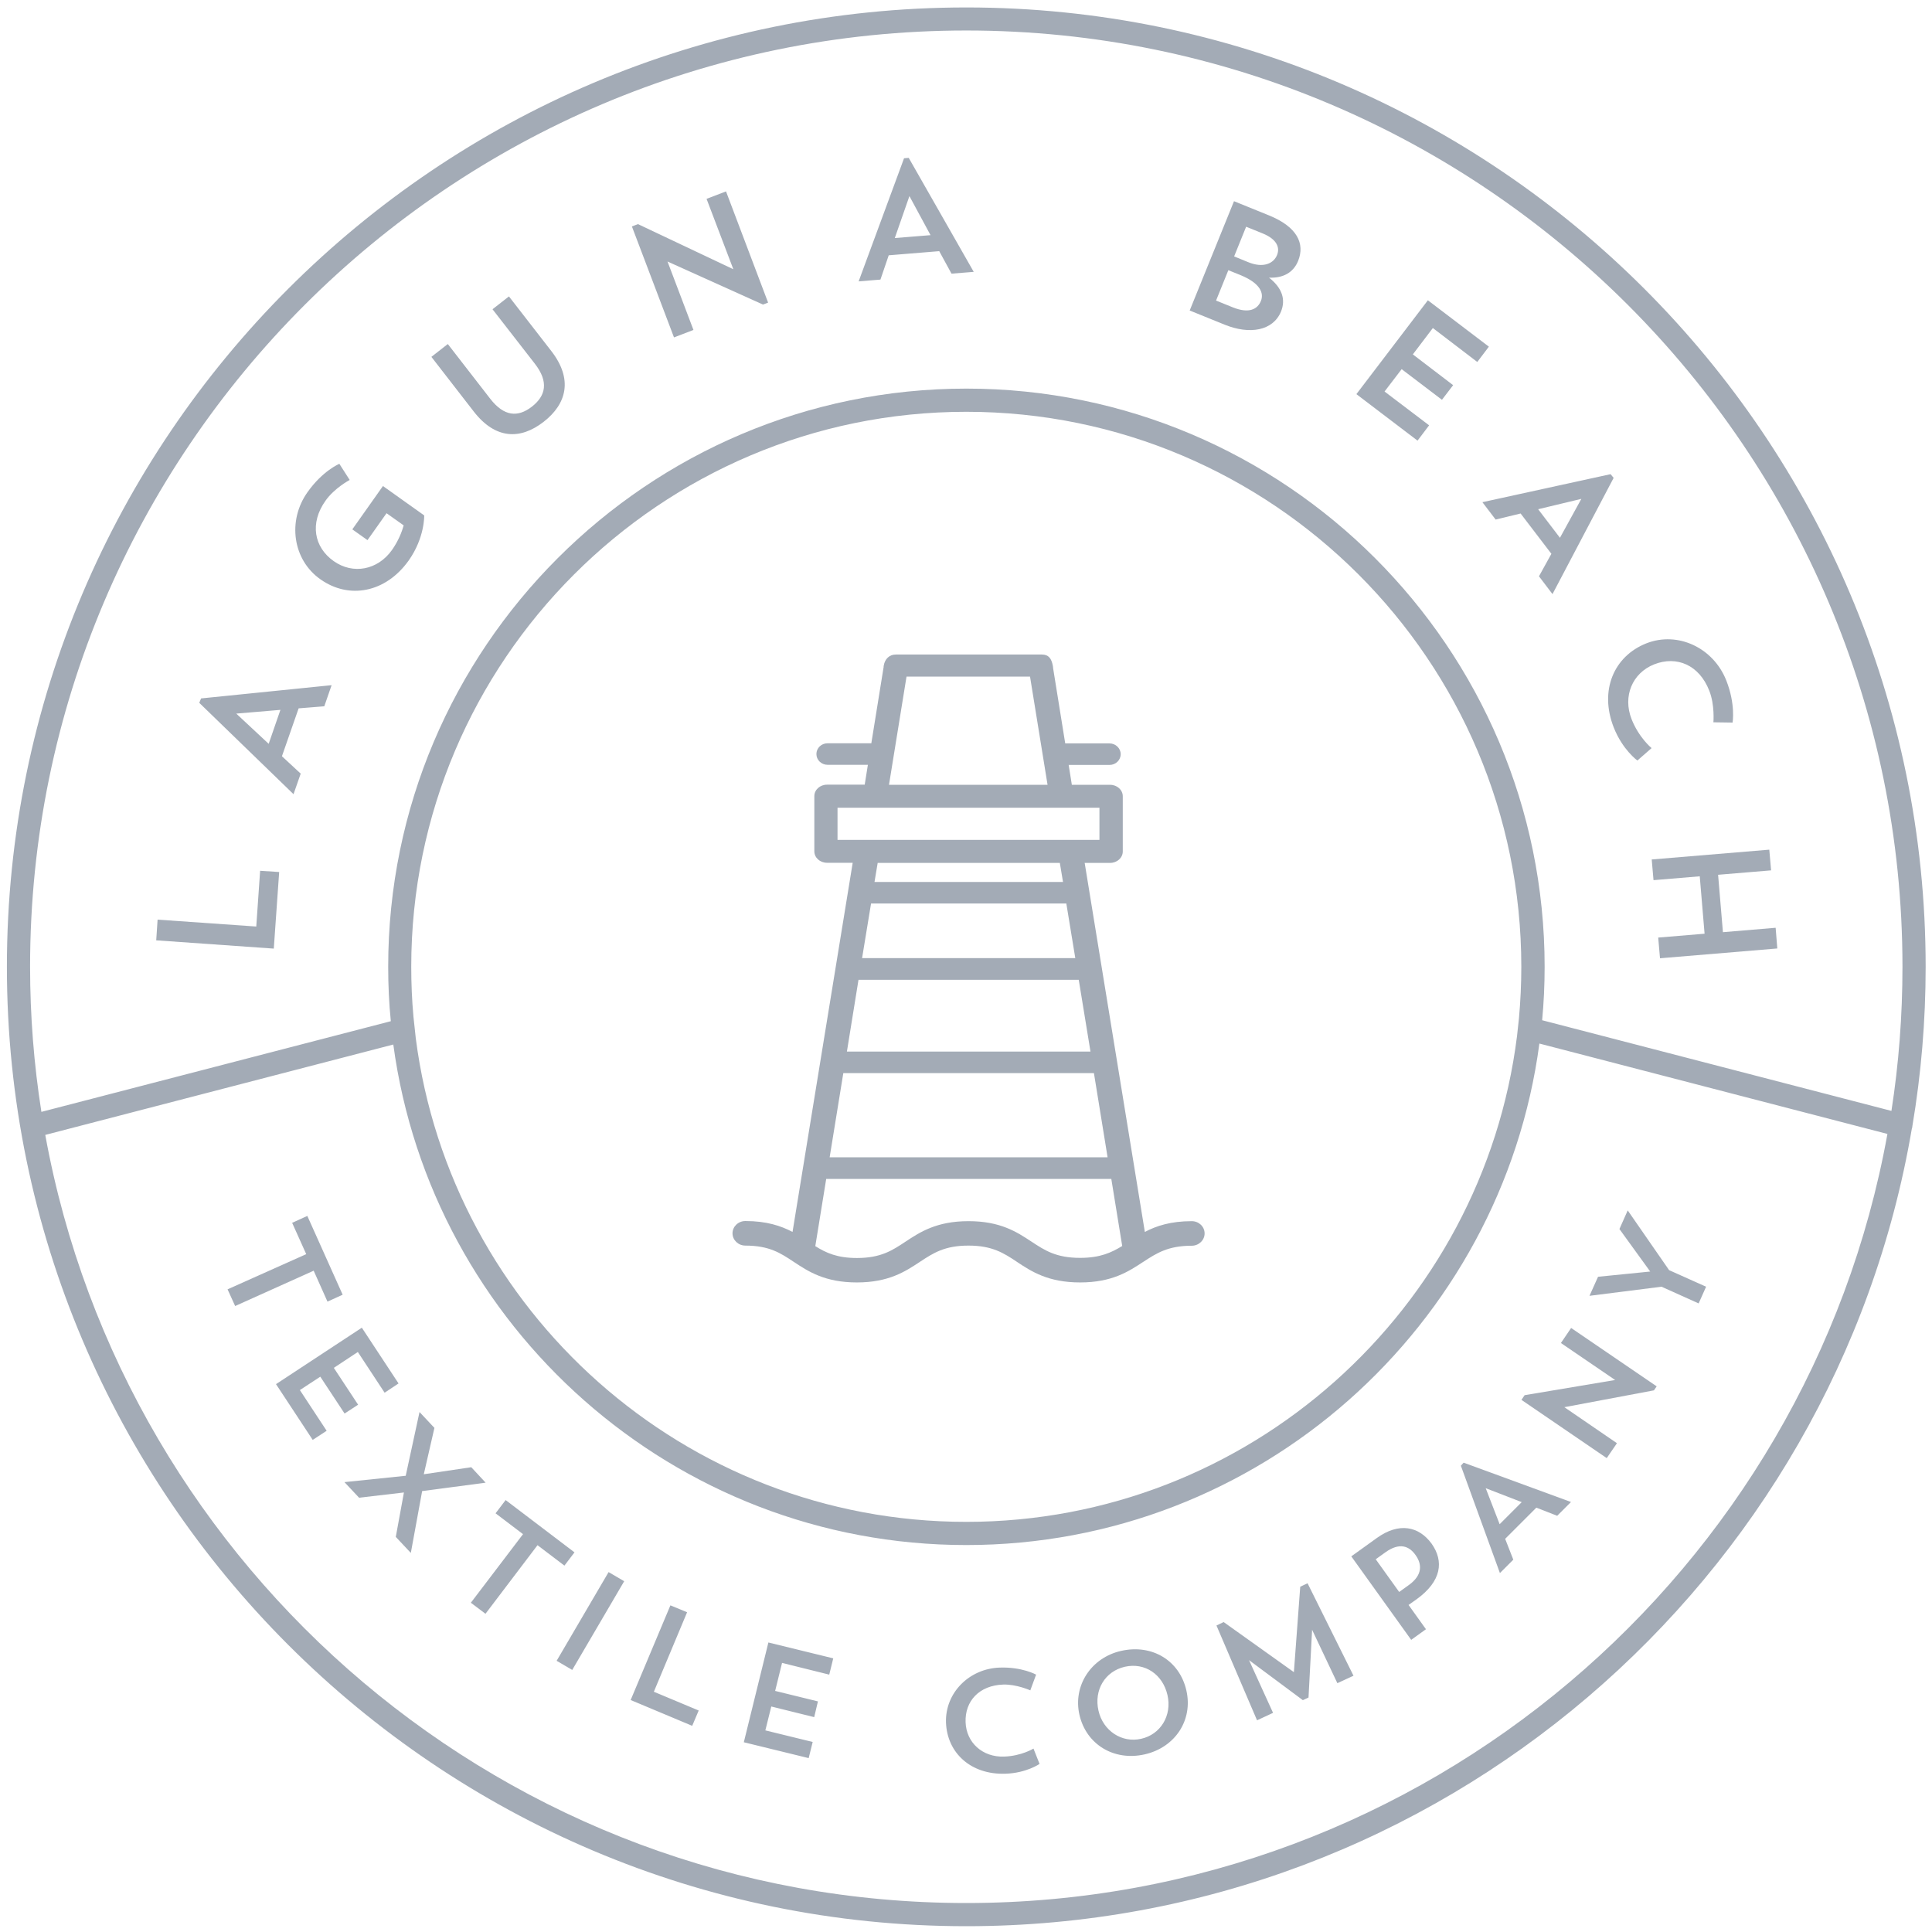 <svg width="140" height="140" version="1.1" id="Layer_1" xmlns="http://www.w3.org/2000/svg" x="0" y="0" xml:space="preserve"><style>.st0{fill:#a3abb6}</style><path class="st0" d="m18.57 67.14-7.15-.5-.1 1.5 8.52.6.39-5.55-1.38-.09zm-4.13-16.21 6.83 6.62.52-1.49-1.36-1.26 1.21-3.47 1.86-.15.53-1.53-9.46.96-.13.32zm5.88.51-.85 2.46-2.35-2.19 3.2-.27zm7.43-16.22-2.22 3.14 1.1.78 1.38-1.95 1.24.88c-.13.48-.39 1.14-.85 1.79-1.03 1.45-2.82 1.79-4.22.8-1.43-1.01-1.75-2.75-.59-4.38.65-.92 1.75-1.5 1.75-1.5l-.75-1.17s-1.21.5-2.31 2.06c-1.46 2.06-1.08 4.89.94 6.31 2.06 1.46 4.72.99 6.4-1.37 1.17-1.66 1.12-3.26 1.12-3.26l-2.99-2.13zm9.13-13.74-1.19.93 3.07 3.95c1.01 1.3.8 2.32-.22 3.11s-2.02.71-3.02-.58l-3.07-3.96-1.19.93 3.07 3.96c1.57 2.02 3.37 2.06 5.06.75 1.69-1.31 2.13-3.1.57-5.12l-3.08-3.97zm14.32-7.07 1.94 5.1-6.91-3.27-.44.17 3.05 8.04 1.41-.54-1.88-4.96 6.92 3.12.37-.14-3.05-8.06zm14.31-2.94-3.29 8.92 1.58-.13.6-1.76 3.66-.3.89 1.63 1.61-.13-4.71-8.26-.34.03zm1.92 5.57-2.59.21 1.06-3.04 1.53 2.83zm24.53-1.43-2.54-1.03-3.21 7.92 2.54 1.03c1.8.73 3.5.45 4.08-.96.34-.85.1-1.69-.87-2.45 1.02.04 1.76-.36 2.11-1.22.5-1.25-.07-2.46-2.11-3.29zm-.59 6.2c-.24.59-.85.94-2.04.46l-1.21-.49.89-2.2.87.35c1.49.61 1.71 1.34 1.49 1.88zm1.17-3.33c-.24.6-.98.98-2.11.51l-1-.41.87-2.15 1.21.49c1.02.42 1.25 1.02 1.03 1.56zm14.51 7.75.84-1.11-4.42-3.36-5.18 6.8 4.43 3.37.84-1.11-3.23-2.45 1.24-1.62 2.92 2.22.81-1.06-2.92-2.23 1.45-1.91zm9.66 8.13-9.29 2.03.96 1.26 1.81-.44 2.23 2.92-.9 1.63.98 1.29 4.43-8.42-.22-.27zm-3.67 4.61-1.58-2.07 3.13-.75-1.55 2.82zm3.9 13.75c.64 1.62 1.71 2.39 1.71 2.39l1.03-.9s-.92-.75-1.45-2.1c-.65-1.65.05-3.34 1.64-3.97 1.63-.64 3.26.04 3.99 1.91.41 1.03.3 2.29.3 2.29l1.39.02s.23-1.32-.46-3.06c-.93-2.35-3.5-3.58-5.79-2.68-2.35.93-3.42 3.41-2.36 6.1zm2.88 11.06 3.35-.28.35 4.16-3.36.28.13 1.5 8.5-.71-.12-1.5-3.82.32-.35-4.16 3.84-.32-.13-1.5-8.52.71z"/><path class="st0" d="M70.02.54C31.69.54.5 31.73.5 70.06s31.19 69.52 69.52 69.52c34.34 0 62.94-25.03 68.52-57.8l.01-.01c.02-.06.02-.12.03-.18.63-3.75.96-7.6.96-11.52 0-38.35-31.19-69.53-69.52-69.53zm0 137.36c-33.25 0-60.99-24.05-66.74-55.66l25.22-6.55c2.76 20.45 20.33 36.27 41.52 36.27 21.22 0 38.8-15.86 41.53-36.34l25.22 6.55c-5.72 31.64-33.47 55.73-66.75 55.73zM29.8 70.06c0-22.18 18.04-40.22 40.22-40.22s40.22 18.04 40.22 40.22c0 1.25-.06 2.5-.17 3.72l-.14 1.29c-2.48 19.82-19.43 35.21-39.91 35.21-20.42 0-37.34-15.3-39.89-35.03l-.17-1.58c-.11-1.2-.16-2.4-.16-3.61zM137.06 80.5l-25.31-6.57c.12-1.28.18-2.57.18-3.87 0-23.11-18.8-41.9-41.9-41.9-23.11 0-41.9 18.8-41.9 41.9 0 1.33.06 2.65.19 3.94L3 80.57c-.54-3.43-.82-6.94-.82-10.52 0-37.41 30.43-67.84 67.84-67.84s67.84 30.43 67.84 67.84c0 3.56-.27 7.05-.8 10.45z"/><path class="st0" d="m23.73 94.32 1.1-.5-2.56-5.71-1.1.5 1.02 2.27-5.7 2.55.55 1.21 5.69-2.56zm-.52 5.44 1.76 2.67.98-.64-1.76-2.67 1.74-1.15 1.94 2.95 1.01-.67-2.66-4.04L20 100.3l2.66 4.04 1.01-.66-1.94-2.95zm10.94 6.56-3.44.51.77-3.36-1.08-1.15-1 4.62-4.44.46 1.06 1.13 3.25-.38-.59 3.22 1.09 1.16.82-4.48 4.6-.61zm7.48 6.17-4.99-3.79-.73.96 1.99 1.51-3.78 4.97 1.06.8 3.77-4.97 1.95 1.48z"/><path transform="rotate(-59.642 42.784 117.466)" class="st0" d="M39.06 116.81h7.45v1.31h-7.45z"/><path class="st0" d="m49.79 116.83-1.21-.5-2.88 6.86 4.46 1.87.47-1.11-3.25-1.36zm4.11 9.42 4.7 1.15.29-1.17-3.43-.84.43-1.73 3.11.77.27-1.14-3.1-.76.5-2.03 3.42.85.29-1.18-4.7-1.15zm18.85 1.04c-1.55.05-2.73-1.01-2.78-2.5-.05-1.52.98-2.66 2.73-2.72.96-.03 1.96.42 1.96.42l.42-1.14s-1.02-.57-2.65-.51c-2.2.08-3.95 1.83-3.88 3.98.08 2.2 1.8 3.8 4.32 3.71 1.51-.05 2.46-.71 2.46-.71l-.44-1.11s-.88.54-2.14.58zm8.49-7.66c-2.18.49-3.5 2.53-3.02 4.63.49 2.15 2.5 3.37 4.72 2.87 2.22-.5 3.52-2.49 3.03-4.63-.49-2.17-2.48-3.38-4.73-2.87zm1.45 6.37c-1.4.32-2.76-.58-3.09-2.04-.34-1.49.47-2.85 1.91-3.18 1.46-.33 2.75.56 3.09 2.05.34 1.48-.5 2.86-1.91 3.17zm11.53-11.02-.46 6.19-5.09-3.63-.52.25 2.94 6.87 1.16-.54-1.74-3.82 3.9 2.9.41-.19.26-4.91 1.83 3.87 1.17-.54-3.33-6.7zm5.55-3.53-1.85 1.33 4.34 6.05 1.07-.77-1.26-1.76.58-.41c1.82-1.31 1.99-2.76 1.09-4.03-.92-1.26-2.36-1.57-3.97-.41zm2.33 3.4-.71.51-1.7-2.37.71-.51c1.01-.72 1.71-.46 2.18.21.47.66.51 1.44-.48 2.16zm3.76-8.64 2.83 7.78.97-.97-.59-1.51 2.26-2.26 1.51.59 1-1-7.78-2.85-.2.22zm4.41 2.64-1.6 1.6-1.01-2.61 2.61 1.01zm.21-7.75-.23.34 6.18 4.22.74-1.08-3.81-2.61 6.49-1.22.2-.29-6.2-4.23-.74 1.09 3.93 2.68zm12.61-6.65.54-1.21-2.68-1.2-3-4.33-.6 1.35 2.23 3.08-3.78.38-.62 1.38 5.22-.66zm-36.73-5.96c-1.52 0-2.56.34-3.4.78L78.6 62.53h1.84c.51 0 .92-.37.92-.83v-4c0-.46-.41-.83-.92-.83h-2.77l-.23-1.44h2.96c.45 0 .81-.35.81-.78 0-.43-.37-.78-.81-.78h-3.21l-.88-5.47v-.01c0-.05-.01-.1-.02-.16-.1-.51-.3-.8-.79-.8H64.91c-.47 0-.79.33-.87.8-.01.04-.01.08-.01.12 0 .02-.01.03-.01.05l-.88 5.46h-3.17c-.45 0-.81.35-.81.78 0 .43.36.78.81.78h2.92l-.23 1.44h-2.73c-.51 0-.92.37-.92.83v4c0 .46.41.83.92.83h1.86l-4.36 26.75c-.84-.44-1.88-.79-3.42-.79-.51 0-.93.4-.93.89s.42.89.93.89c1.73 0 2.55.54 3.51 1.18 1.06.7 2.26 1.49 4.57 1.49 2.31 0 3.51-.79 4.58-1.5.96-.63 1.78-1.17 3.51-1.17 1.72 0 2.55.54 3.5 1.17l.01.01c1.06.7 2.26 1.49 4.58 1.49 2.31 0 3.51-.79 4.57-1.49l.02-.01c.95-.62 1.78-1.16 3.5-1.16.51 0 .93-.4.93-.89 0-.5-.42-.89-.93-.89zM65.69 49.03h8.95l1.27 7.84H64.42l1.27-7.84zm-5 11.83v-2.33h18.98v2.33H60.69zm16.58 4.61.65 3.96H62.47l.65-3.96h14.15zm-13.9-1.56.23-1.38h13.2l.23 1.38H63.37zM62.21 71h15.96l.85 5.2H61.37l.84-5.2zm-1.1 6.76h18.16l.99 6.1H60.12l.99-6.1zm17.16 13.39c-1.74 0-2.56-.54-3.53-1.18-1.06-.7-2.25-1.48-4.56-1.48-2.31 0-3.51.79-4.57 1.49-.95.63-1.78 1.18-3.51 1.18-1.43 0-2.24-.37-3.02-.86l.79-4.87h20.66l.79 4.86c-.79.48-1.6.86-3.05.86z"/></svg>
